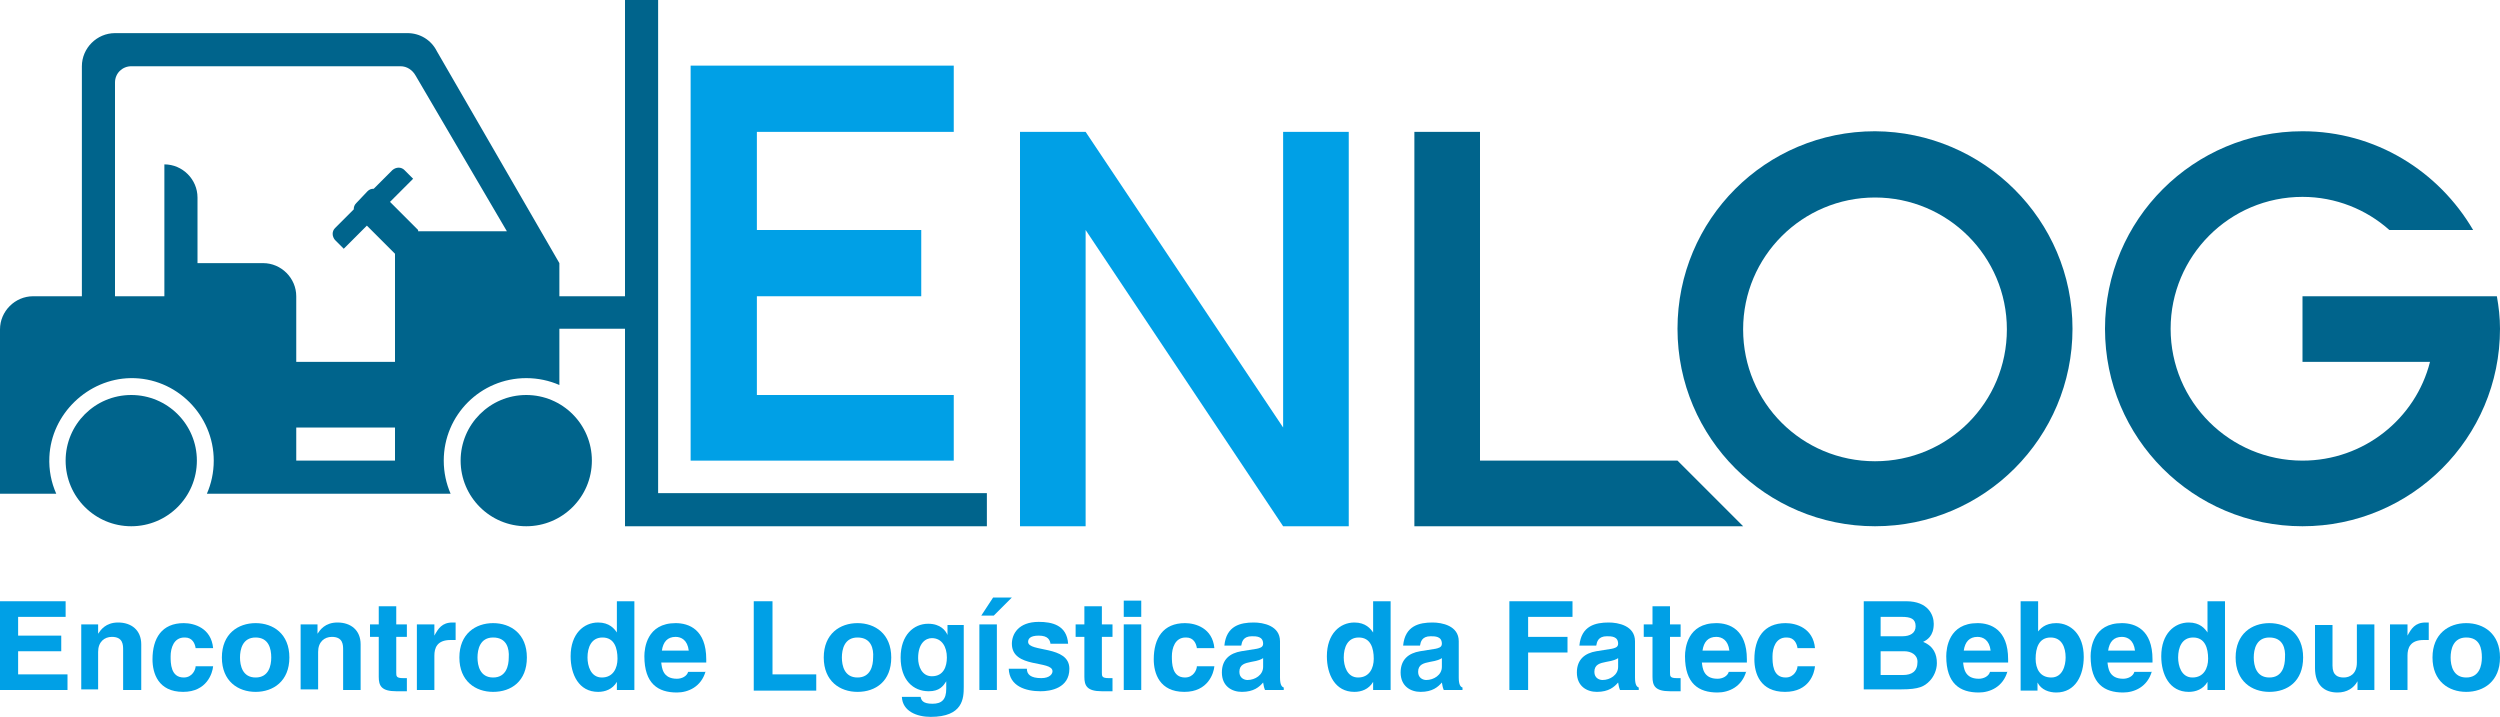 <svg version="1.1" id="Layer_1" xmlns="http://www.w3.org/2000/svg" xmlns:xlink="http://www.w3.org/1999/xlink" x="0px" y="0px"
	 viewBox="0 0 400 114.7" style="enable-background:new 0 0 400 114.7;" xml:space="preserve">
<style type="text/css">
	.st0{fill:#00648C;}
	.st1{fill:#00A0E6;}
</style>
<g>
	<g>
		<path class="st0" d="M399.5,47.4h-31.1v10.5h20.4c-2.3,9.1-10.6,15.8-20.4,15.8c-11.6,0-21.1-9.4-21.1-21.1
			c0-11.6,9.4-21.1,21.1-21.1c5.3,0,10.2,2,13.9,5.3h13.4c-5.5-9.4-15.6-15.8-27.3-15.8c-17.4,0-31.6,14.1-31.6,31.6
			s14.1,31.6,31.6,31.6c17.4,0,31.6-14.1,31.6-31.6C400,50.8,399.8,49.1,399.5,47.4z"/>
		<path class="st0" d="M331.6,52.6c0,17.4-14.1,31.6-31.6,31.6c-17.4,0-31.6-14.1-31.6-31.6s14.1-31.6,31.6-31.6
			C317.4,21.1,331.6,35.2,331.6,52.6z M300,31.6c-11.6,0-21.1,9.4-21.1,21.1s9.4,21.1,21.1,21.1s21.1-9.4,21.1-21.1
			S311.6,31.6,300,31.6z"/>
		<polygon class="st0" points="236.8,73.7 236.8,21.1 226.3,21.1 226.3,73.7 226.3,84.2 236.8,84.2 278.9,84.2 268.4,73.7 		"/>
		<polygon class="st1" points="205.3,21.1 205.3,68.4 173.7,21.1 163.2,21.1 163.2,84.2 173.7,84.2 173.7,36.8 205.3,84.2 
			215.8,84.2 215.8,21.1 		"/>
		<polygon class="st1" points="152.6,21.1 152.6,10.5 110.5,10.5 110.5,73.7 152.6,73.7 152.6,63.2 121.1,63.2 121.1,47.4 
			147.4,47.4 147.4,36.8 121.1,36.8 121.1,21.1 		"/>
	</g>
	<g>
		<path class="st0" d="M73.7,73.7c0-5.8,4.7-10.5,10.5-10.5s10.5,4.7,10.5,10.5c0,5.8-4.7,10.5-10.5,10.5S73.7,79.5,73.7,73.7z"/>
		<path class="st0" d="M10.5,73.7c0-5.8,4.7-10.5,10.5-10.5s10.5,4.7,10.5,10.5c0,5.8-4.7,10.5-10.5,10.5S10.5,79.5,10.5,73.7z"/>
		<path class="st0" d="M105.3,78.9V0H100v47.4H89.5v-5.3L69.9,8.2c-0.9-1.8-2.7-2.9-4.7-2.9H18.4c-2.9,0-5.3,2.4-5.3,5.3v36.8H5.3
			c-2.9,0-5.3,2.4-5.3,5.3v26.3h9c-0.8-1.8-1.2-3.8-1.1-5.9c0.3-6.9,6.2-12.5,13-12.6c7.3-0.1,13.3,5.9,13.3,13.2
			c0,1.9-0.4,3.7-1.1,5.3h39c-0.7-1.6-1.1-3.4-1.1-5.3c0-7.3,5.9-13.2,13.2-13.2c1.9,0,3.7,0.4,5.3,1.1v-9H100v31.6h57.9v-5.3H105.3
			z M63.2,73.7H47.4v-5.3h15.8V73.7z M66.9,36.8l-4.5-4.5l3.7-3.7l-1.4-1.4c-0.5-0.5-1.3-0.5-1.9,0l-3,3c-0.4,0-0.7,0.1-1,0.4
			L57,32.5c-0.3,0.3-0.4,0.6-0.4,1l-3,3c-0.5,0.5-0.5,1.3,0,1.9l1.4,1.4l3.7-3.7l4.5,4.5v17.3H47.4V47.4c0-2.9-2.4-5.3-5.3-5.3H31.6
			V31.6c0-2.9-2.4-5.3-5.3-5.3v21.1h-7.9V13.2c0-1.5,1.2-2.6,2.6-2.6h43.1c1,0,1.9,0.6,2.4,1.5l14.6,24.9H66.9z"/>
	</g>
	<g>
		<g>
			<path class="st1" d="M10.5,98.7H2.9v3h6.9v2.5H2.9v3.7h7.9v2.5H0V96.2h10.5V98.7z"/>
			<path class="st1" d="M22.5,110.4h-2.8V104c0-0.8,0-2.1-1.8-2.1c-1.2,0-2.2,0.8-2.2,2.4v6H13V99.9h2.7v1.5h0
				c0.4-0.6,1.2-1.8,3.2-1.8c2.1,0,3.7,1.2,3.7,3.5V110.4z"/>
			<path class="st1" d="M34.1,106.6c-0.1,1.1-1,4.1-4.8,4.1c-4,0-4.9-3-4.9-5.2c0-3.4,1.5-5.8,5-5.8c1.7,0,4.4,0.8,4.7,4h-2.8
				c-0.1-0.7-0.5-1.7-1.7-1.7h-0.1c-1.7,0-2.2,1.7-2.2,3c0,1.1,0,3.4,2.1,3.4c1.4,0,1.9-1.3,1.9-1.8H34.1z"/>
			<path class="st1" d="M40.9,110.7c-2.8,0-5.4-1.7-5.4-5.5s2.6-5.5,5.4-5.5c2.8,0,5.4,1.7,5.4,5.5S43.7,110.7,40.9,110.7z
				 M40.9,102c-2.1,0-2.5,1.9-2.5,3.2c0,1.3,0.4,3.2,2.5,3.2c2.1,0,2.5-1.9,2.5-3.2C43.4,103.8,43,102,40.9,102z"/>
			<path class="st1" d="M57.7,110.4h-2.8V104c0-0.8,0-2.1-1.8-2.1c-1.2,0-2.2,0.8-2.2,2.4v6h-2.8V99.9h2.7v1.5h0
				c0.4-0.6,1.2-1.8,3.2-1.8c2.1,0,3.7,1.2,3.7,3.5V110.4z"/>
			<path class="st1" d="M63.4,99.9h1.7v2h-1.7v5.7c0,0.6,0,0.9,1.1,0.9c0.2,0,0.4,0,0.6,0v2.1c-0.4,0-0.9,0-1.3,0h-0.4
				c-2.4,0-2.8-0.9-2.8-2.3v-6.4h-1.4v-2h1.4v-2.9h2.8V99.9z"/>
			<path class="st1" d="M66.8,99.9h2.7v1.8h0c0.6-1.1,1.2-2.1,2.9-2.1c0.2,0,0.4,0,0.5,0v2.8c-0.2,0-0.5,0-0.8,0
				c-2.2,0-2.6,1.3-2.6,2.5v5.5h-2.8V99.9z"/>
			<path class="st1" d="M78.9,110.7c-2.8,0-5.4-1.7-5.4-5.5s2.6-5.5,5.4-5.5c2.8,0,5.4,1.7,5.4,5.5S81.8,110.7,78.9,110.7z
				 M78.9,102c-2.1,0-2.5,1.9-2.5,3.2c0,1.3,0.4,3.2,2.5,3.2c2.1,0,2.5-1.9,2.5-3.2C81.5,103.8,81.1,102,78.9,102z"/>
			<path class="st1" d="M101.4,110.4h-2.7v-1.3h0c-0.7,1.2-1.9,1.6-3,1.6c-3.1,0-4.4-2.8-4.4-5.7c0-3.6,2.1-5.4,4.4-5.4
				c1.8,0,2.6,1,3,1.6h0v-5h2.8V110.4z M96.3,108.4c1.8,0,2.5-1.5,2.5-3c0-1.7-0.5-3.4-2.4-3.4c-1.8,0-2.4,1.6-2.4,3.2
				C94,106.5,94.5,108.4,96.3,108.4z"/>
			<path class="st1" d="M112.9,107.4c-0.7,2.5-2.8,3.4-4.6,3.4c-3,0-5.2-1.4-5.2-5.8c0-1.3,0.4-5.3,5-5.3c2.1,0,4.9,1,4.9,5.8v0.5
				h-7.2c0.1,0.8,0.2,2.6,2.5,2.6c0.8,0,1.6-0.4,1.8-1.1H112.9z M110.2,104.1c-0.2-1.7-1.2-2.2-2.1-2.2c-1.3,0-2,0.8-2.2,2.2H110.2z
				"/>
			<path class="st1" d="M123.5,107.9h7.1v2.6h-10V96.2h3V107.9z"/>
			<path class="st1" d="M137.2,110.7c-2.8,0-5.4-1.7-5.4-5.5s2.6-5.5,5.4-5.5c2.8,0,5.4,1.7,5.4,5.5S140.1,110.7,137.2,110.7z
				 M137.2,102c-2.1,0-2.5,1.9-2.5,3.2c0,1.3,0.4,3.2,2.5,3.2c2.1,0,2.5-1.9,2.5-3.2C139.8,103.8,139.4,102,137.2,102z"/>
			<path class="st1" d="M154.2,99.9v10c0,1.8-0.1,4.8-5.3,4.8c-2.2,0-4.5-0.9-4.6-3.2h3c0.1,0.5,0.3,1.1,1.9,1.1
				c1.5,0,2.2-0.7,2.2-2.4V109l0,0c-0.5,0.8-1.1,1.6-2.8,1.6c-2.5,0-4.5-1.8-4.5-5.4c0-3.6,2.1-5.4,4.4-5.4c2,0,2.8,1.1,3.1,1.8h0
				v-1.6H154.2z M149.1,108.2c1.9,0,2.4-1.6,2.4-3c0-1.7-0.8-3.1-2.4-3.1c-1,0-2.2,0.8-2.2,3.2C146.9,106.6,147.5,108.2,149.1,108.2
				z"/>
			<path class="st1" d="M159.5,99.9v10.5h-2.8V99.9H159.5z M159,98.5h-2l1.9-2.9h3L159,98.5z"/>
			<path class="st1" d="M168.1,103.1c-0.1-0.7-0.4-1.4-1.9-1.4c-1.5,0-1.7,0.6-1.7,1c0,1.7,6.6,0.5,6.6,4.3c0,3.1-3,3.6-4.6,3.6
				c-2.4,0-5-0.8-5.1-3.6h2.9c0,0.9,0.6,1.5,2.3,1.5c1.4,0,1.8-0.7,1.8-1.1c0-1.8-6.5-0.4-6.5-4.4c0-1.5,1-3.5,4.3-3.5
				c2.1,0,4.5,0.5,4.7,3.5H168.1z"/>
			<path class="st1" d="M176.3,99.9h1.7v2h-1.7v5.7c0,0.6,0,0.9,1.1,0.9c0.2,0,0.4,0,0.6,0v2.1c-0.4,0-0.9,0-1.3,0h-0.4
				c-2.4,0-2.8-0.9-2.8-2.3v-6.4h-1.4v-2h1.4v-2.9h2.8V99.9z"/>
			<path class="st1" d="M182.6,98.7h-2.8v-2.6h2.8V98.7z M182.6,99.9v10.5h-2.8V99.9H182.6z"/>
			<path class="st1" d="M194.3,106.6c-0.1,1.1-1,4.1-4.8,4.1c-4,0-4.9-3-4.9-5.2c0-3.4,1.5-5.8,5-5.8c1.7,0,4.4,0.8,4.7,4h-2.8
				c-0.1-0.7-0.5-1.7-1.7-1.7h-0.1c-1.7,0-2.2,1.7-2.2,3c0,1.1,0,3.4,2.1,3.4c1.4,0,1.9-1.3,1.9-1.8H194.3z"/>
			<path class="st1" d="M204.8,108.4c0,1.2,0.3,1.5,0.6,1.6v0.4h-3c-0.2-0.5-0.2-0.7-0.3-1.2c-0.6,0.7-1.5,1.5-3.4,1.5
				c-1.6,0-3.2-0.9-3.2-3.1c0-2.1,1.3-3.1,3.1-3.4l2.5-0.4c0.4-0.1,1-0.2,1-0.8c0-1.2-1.1-1.2-1.8-1.2c-1.4,0-1.6,0.9-1.7,1.5h-2.7
				c0.3-3.2,2.6-3.7,4.7-3.7c1.5,0,4.2,0.5,4.2,3V108.4z M202.1,105.3c-0.3,0.2-0.7,0.4-1.9,0.6c-1,0.2-1.9,0.4-1.9,1.6
				c0,1,0.8,1.3,1.3,1.3c1.2,0,2.5-0.8,2.5-2.1V105.3z"/>
			<path class="st1" d="M222.4,110.4h-2.7v-1.3h0c-0.7,1.2-1.9,1.6-3,1.6c-3.1,0-4.4-2.8-4.4-5.7c0-3.6,2.1-5.4,4.4-5.4
				c1.8,0,2.6,1,3,1.6h0v-5h2.8V110.4z M217.3,108.4c1.8,0,2.5-1.5,2.5-3c0-1.7-0.5-3.4-2.4-3.4c-1.8,0-2.4,1.6-2.4,3.2
				C215,106.5,215.5,108.4,217.3,108.4z"/>
			<path class="st1" d="M233.4,108.4c0,1.2,0.3,1.5,0.6,1.6v0.4h-3c-0.2-0.5-0.2-0.7-0.3-1.2c-0.6,0.7-1.5,1.5-3.4,1.5
				c-1.6,0-3.2-0.9-3.2-3.1c0-2.1,1.3-3.1,3.1-3.4l2.5-0.4c0.4-0.1,1-0.2,1-0.8c0-1.2-1.1-1.2-1.8-1.2c-1.4,0-1.6,0.9-1.7,1.5h-2.7
				c0.3-3.2,2.6-3.7,4.7-3.7c1.5,0,4.2,0.5,4.2,3V108.4z M230.7,105.3c-0.3,0.2-0.7,0.4-1.9,0.6c-1,0.2-1.9,0.4-1.9,1.6
				c0,1,0.8,1.3,1.3,1.3c1.2,0,2.5-0.8,2.5-2.1V105.3z"/>
			<path class="st1" d="M244.5,110.4h-3V96.2h10.1v2.5h-7.1v3.2h6.3v2.5h-6.3V110.4z"/>
			<path class="st1" d="M261.6,108.4c0,1.2,0.3,1.5,0.6,1.6v0.4h-3c-0.2-0.5-0.2-0.7-0.3-1.2c-0.6,0.7-1.5,1.5-3.4,1.5
				c-1.6,0-3.2-0.9-3.2-3.1c0-2.1,1.3-3.1,3.1-3.4l2.5-0.4c0.4-0.1,1-0.2,1-0.8c0-1.2-1.1-1.2-1.8-1.2c-1.4,0-1.6,0.9-1.7,1.5h-2.7
				c0.3-3.2,2.6-3.7,4.7-3.7c1.5,0,4.2,0.5,4.2,3V108.4z M258.9,105.3c-0.3,0.2-0.7,0.4-1.9,0.6c-1,0.2-1.9,0.4-1.9,1.6
				c0,1,0.8,1.3,1.3,1.3c1.2,0,2.5-0.8,2.5-2.1V105.3z"/>
			<path class="st1" d="M267.2,99.9h1.7v2h-1.7v5.7c0,0.6,0,0.9,1.1,0.9c0.2,0,0.4,0,0.6,0v2.1c-0.4,0-0.9,0-1.3,0h-0.4
				c-2.4,0-2.8-0.9-2.8-2.3v-6.4H263v-2h1.4v-2.9h2.8V99.9z"/>
			<path class="st1" d="M279.4,107.4c-0.7,2.5-2.8,3.4-4.6,3.4c-3,0-5.2-1.4-5.2-5.8c0-1.3,0.4-5.3,5-5.3c2.1,0,4.9,1,4.9,5.8v0.5
				h-7.2c0.1,0.8,0.2,2.6,2.5,2.6c0.8,0,1.6-0.4,1.8-1.1H279.4z M276.7,104.1c-0.2-1.7-1.2-2.2-2.1-2.2c-1.3,0-2,0.8-2.2,2.2H276.7z
				"/>
			<path class="st1" d="M290.4,106.6c-0.1,1.1-0.9,4.1-4.8,4.1c-4,0-4.9-3-4.9-5.2c0-3.4,1.5-5.8,5-5.8c1.7,0,4.4,0.8,4.7,4h-2.8
				c-0.1-0.7-0.5-1.7-1.7-1.7h-0.1c-1.7,0-2.2,1.7-2.2,3c0,1.1,0,3.4,2.1,3.4c1.4,0,1.9-1.3,1.9-1.8H290.4z"/>
			<path class="st1" d="M298.1,96.2h6.9c3.5,0,4.4,2.2,4.4,3.6c0,2-1.1,2.6-1.7,2.9c1.7,0.7,2.2,2,2.2,3.4c0,1.1-0.5,2.2-1.2,2.9
				c-0.8,0.8-1.6,1.3-4.5,1.3h-6V96.2z M300.9,101.8h3.5c1.2,0,2.1-0.5,2.1-1.6c0-1.2-0.8-1.5-2.2-1.5h-3.4V101.8z M300.9,108h3.6
				c1.4,0,2.3-0.6,2.3-2.1c0-1.2-1.1-1.7-2.1-1.7h-3.8V108z"/>
			<path class="st1" d="M321.2,107.4c-0.7,2.5-2.8,3.4-4.6,3.4c-3,0-5.2-1.4-5.2-5.8c0-1.3,0.4-5.3,5-5.3c2.1,0,4.9,1,4.9,5.8v0.5
				h-7.2c0.1,0.8,0.2,2.6,2.5,2.6c0.8,0,1.6-0.4,1.8-1.1H321.2z M318.5,104.1c-0.2-1.7-1.2-2.2-2.1-2.2c-1.3,0-2,0.8-2.2,2.2H318.5z
				"/>
			<path class="st1" d="M325.9,101.3L325.9,101.3c0.5-0.7,1.3-1.6,3.1-1.6c2.3,0,4.4,1.8,4.4,5.4c0,2.9-1.3,5.7-4.4,5.7
				c-1.1,0-2.4-0.4-3-1.6h0v1.3h-2.7V96.2h2.8V101.3z M328.1,102c-1.9,0-2.4,1.7-2.4,3.4c0,1.6,0.7,3,2.5,3c1.8,0,2.3-1.9,2.3-3.2
				C330.5,103.6,329.9,102,328.1,102z"/>
			<path class="st1" d="M344.3,107.4c-0.7,2.5-2.8,3.4-4.6,3.4c-3,0-5.2-1.4-5.2-5.8c0-1.3,0.4-5.3,5-5.3c2.1,0,4.9,1,4.9,5.8v0.5
				h-7.2c0.1,0.8,0.2,2.6,2.5,2.6c0.8,0,1.6-0.4,1.8-1.1H344.3z M341.6,104.1c-0.2-1.7-1.2-2.2-2.1-2.2c-1.3,0-2,0.8-2.2,2.2H341.6z
				"/>
			<path class="st1" d="M355.9,110.4h-2.7v-1.3h0c-0.7,1.2-1.9,1.6-3,1.6c-3.1,0-4.4-2.8-4.4-5.7c0-3.6,2.1-5.4,4.4-5.4
				c1.8,0,2.6,1,3,1.6h0v-5h2.8V110.4z M350.8,108.4c1.8,0,2.5-1.5,2.5-3c0-1.7-0.5-3.4-2.4-3.4c-1.8,0-2.4,1.6-2.4,3.2
				C348.5,106.5,349,108.4,350.8,108.4z"/>
			<path class="st1" d="M363.1,110.7c-2.8,0-5.4-1.7-5.4-5.5s2.6-5.5,5.4-5.5c2.8,0,5.4,1.7,5.4,5.5S366,110.7,363.1,110.7z
				 M363.1,102c-2.1,0-2.5,1.9-2.5,3.2c0,1.3,0.4,3.2,2.5,3.2c2.1,0,2.5-1.9,2.5-3.2C365.7,103.8,365.3,102,363.1,102z"/>
			<path class="st1" d="M379.9,110.4h-2.7V109h0c-0.6,1.1-1.7,1.8-3.2,1.8c-2.1,0-3.6-1.2-3.6-3.9v-6.9h2.8v6.5
				c0,1.6,0.9,1.9,1.8,1.9c0.9,0,2.1-0.5,2.1-2.4v-6.1h2.8V110.4z"/>
			<path class="st1" d="M382.5,99.9h2.7v1.8h0c0.6-1.1,1.2-2.1,2.9-2.1c0.2,0,0.4,0,0.5,0v2.8c-0.2,0-0.5,0-0.8,0
				c-2.2,0-2.6,1.3-2.6,2.5v5.5h-2.8V99.9z"/>
			<path class="st1" d="M394.6,110.7c-2.8,0-5.4-1.7-5.4-5.5s2.6-5.5,5.4-5.5s5.4,1.7,5.4,5.5S397.4,110.7,394.6,110.7z M394.6,102
				c-2.1,0-2.5,1.9-2.5,3.2c0,1.3,0.4,3.2,2.5,3.2c2.1,0,2.5-1.9,2.5-3.2C397.1,103.8,396.8,102,394.6,102z"/>
		</g>
	</g>
</g>
</svg>
